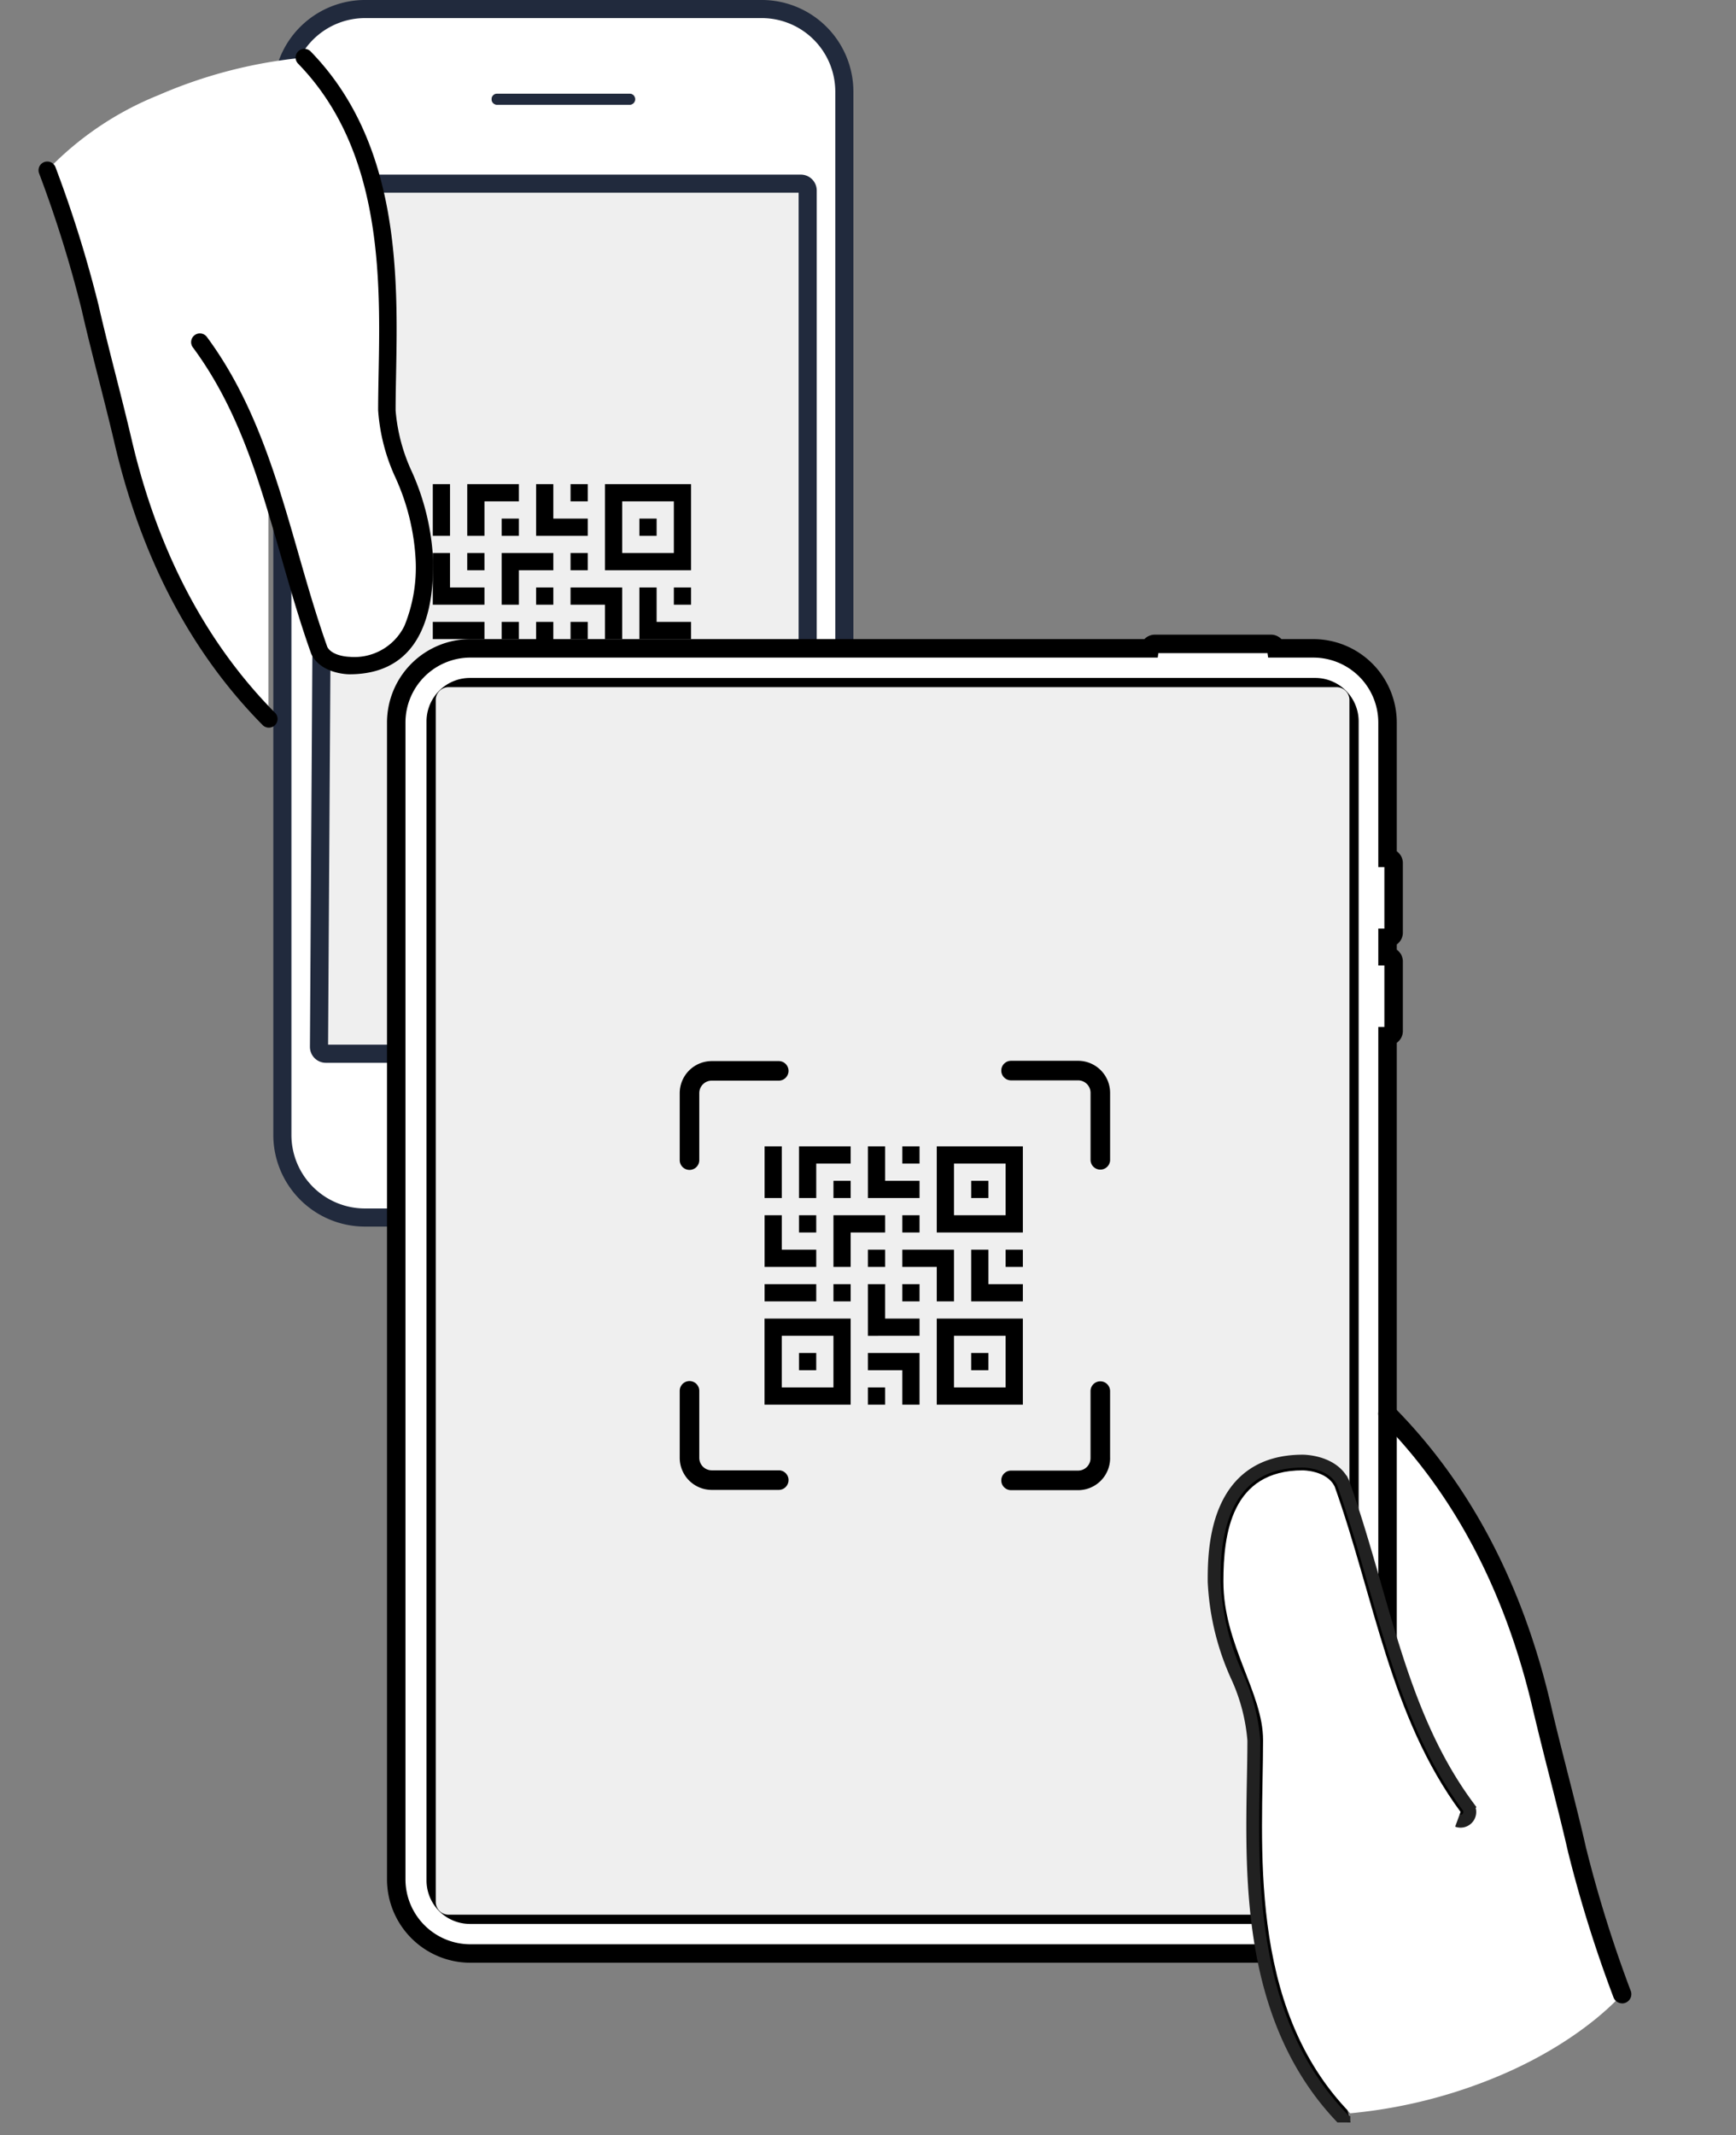 <svg xmlns="http://www.w3.org/2000/svg" width="135" height="166"><rect width="100%" height="100%" fill="#808080" stroke="none"/><defs><clipPath id="a"><rect data-name="長方形 10035" width="135" height="166" rx="4" transform="translate(833 1897)" fill="#fff"/></clipPath><clipPath id="b"><path data-name="長方形 10048" fill="none" d="M0 0h30.682v52.803H0z"/></clipPath><clipPath id="c"><path data-name="長方形 10050" fill="none" d="M0 0h96.768v115.677H0z"/></clipPath><clipPath id="d"><path data-name="長方形 10051" fill="none" d="M0 0h33.468v33.383H0z"/></clipPath></defs><g data-name="マスクグループ 35764" transform="translate(-833 -1897)" clip-path="url(#a)"><g data-name="グループ 41380"><g data-name="グループ 41375"><g data-name="グループ 41379"><g data-name="グループ 41374"><g data-name="グループ 41371"><g data-name="グループ 41369"><path data-name="合体 40" d="M879.576 1897.704h12.684a6.44 6.44 0 0 1 6.4 6.444v80.859l-.046.985a6.44 6.44 0 0 1-6.354 5.671h-30.906a6.438 6.438 0 0 1-6.4-6.441v-52.7q.272-.128.533-.27v-22.749a5.013 5.013 0 0 0-.533-.086v-4.9l.064-1.264a6.41 6.41 0 0 1 .469-1.673v-.217h.1a6.41 6.41 0 0 1 5.761-3.658Zm2.826 7.011a.428.428 0 0 0-.426-.429h-10.338a.43.43 0 0 0 0 .859h10.339a.428.428 0 0 0 .425-.43Zm13.407 73.679v-66.58a.536.536 0 0 0-.531-.535h-35.371v23.222h-2.1v43.893a.532.532 0 0 0 .531.535h36.94a.534.534 0 0 0 .531-.535Zm-12.474 5.3a.479.479 0 1 0-.475.479.483.483 0 0 0 .475-.482Zm-3.206 0a.431.431 0 0 0-.426-.432h-6.074a.431.431 0 0 0 0 .862h6.073a.431.431 0 0 0 .427-.433Z" fill="#fff"/><path data-name="パス 223064" d="M858.354 1924.081c.415-8.088.4-12.784.4-12.784a.735.735 0 0 1 .127-.014h36.948a.536.536 0 0 1 .531.532v66.579a.534.534 0 0 1-.531.535h-36.94a.532.532 0 0 1-.529-.535" fill="#efefef"/><path data-name="パス 223071" d="M854.955 1922.88v-4.583a7.574 7.574 0 0 0 1.605-.817 6.82 6.82 0 0 0 1.246-1.045v7.645a5.041 5.041 0 0 0-2.851-1.2" fill="#fff"/><path data-name="パス 223072" d="M871.639 1905.144a.43.43 0 0 1 0-.859h10.337a.43.43 0 0 1 0 .859Z" fill="#212a3d"/><path data-name="パス 223073" d="M873.629 1984.12a.428.428 0 0 1-.426-.429.429.429 0 0 1 .426-.433h6.074a.431.431 0 0 1 0 .862Z" fill="#212a3d"/><path data-name="パス 223075" d="M882.856 1984.173a.484.484 0 0 1 0-.968.484.484 0 0 1 0 .968" fill="#212a3d"/><path data-name="パス 223103" d="M861.351 1896.999h30.913a7.132 7.132 0 0 1 7.1 7.149v80.859l-.046 1.018v.051a7.127 7.127 0 0 1-7.054 6.291h-30.91a7.132 7.132 0 0 1-7.1-7.145v-76.195a.704.704 0 0 1 1.408 0v76.195a5.723 5.723 0 0 0 5.692 5.737h30.91a5.718 5.718 0 0 0 5.648-5.026l.044-.959v-80.826a5.723 5.723 0 0 0-5.692-5.741h-30.913a5.731 5.731 0 0 0-5.63 4.917l-.061 1.214v4.876a.704.704 0 0 1-1.408 0v-4.927l.063-1.264c0-.021 0-.041.005-.062a7.145 7.145 0 0 1 7.03-6.162" fill="#212a3d"/><path data-name="パス 223104" d="M858.338 1910.576h36.94a1.239 1.239 0 0 1 1.235 1.239v66.579a1.239 1.239 0 0 1-1.235 1.239h-36.94a1.239 1.239 0 0 1-1.236-1.239l.416-66.973a.704.704 0 0 1 1.408 0l-.413 66.804h36.592v-66.242h-36.767a.703.703 0 1 1-.256-1.382 1.465 1.465 0 0 1 .256-.026" fill="#212a3d"/><path data-name="パス 223128" d="M888.069 1951.632a11.263 11.263 0 1 0-11.263 11.263 11.263 11.263 0 0 0 11.263-11.263" fill="none"/></g><g data-name="グループ 41370"><g data-name="グループ 41368"><g data-name="グループ 41367" clip-path="url(#b)" transform="rotate(180 433.341 976.8)"><path data-name="パス 223129" d="M26.691 32.743c-.791-3.467-1.773-7.015-2.581-10.478-1.891-8.078-5.473-15.616-11.3-21.522v34.094a5.657 5.657 0 0 1-5.657 5.657H4.291a22.341 22.341 0 0 0 5.722 11.63 37.09 37.09 0 0 0 11.363-2.93 24.713 24.713 0 0 0 8.627-5.832 94.546 94.546 0 0 1-3.312-10.619" fill="#fff"/><path data-name="パス 223130" d="M30.003 44.041a.679.679 0 0 1-.64-.451 95.458 95.458 0 0 1-3.338-10.69c-.416-1.822-.893-3.7-1.355-5.518-.414-1.63-.842-3.316-1.225-4.957C21.421 13.753 17.661 6.6 12.271 1.157A.679.679 0 0 1 13.232.2c5.573 5.623 9.454 13 11.539 21.915.38 1.629.807 3.308 1.219 4.932.464 1.825.943 3.712 1.362 5.55a94.461 94.461 0 0 0 3.294 10.537.679.679 0 0 1-.64.907"/><path data-name="パス 223131" d="M8.849 6.02c-.583-1.167-2.334-1.167-2.334-1.167-5.252 0-5.836 4.669-5.836 8.17 0 4.669 2.918 8.17 2.918 11.672 0 7.4-1.274 19.542 6.416 27.429l8.108-22.152C12.934 22.944 11.767 14.19 8.849 6.02" fill="#fff"/><path data-name="パス 223132" d="M10.013 52.803a.677.677 0 0 1-.486-.2c-6.984-7.167-6.788-17.546-6.645-25.129.019-.986.036-1.918.036-2.783a13.918 13.918 0 0 0-1.256-4.747A18.9 18.9 0 0 1 0 13.023c0-2.188 0-8.849 6.515-8.849.085 0 2.179.018 2.942 1.543a.677.677 0 0 1 .032.075c.877 2.456 1.605 4.992 2.309 7.444 1.7 5.913 3.3 11.5 6.869 16.333a.68.68 0 1 1-1.093.807c-3.713-5.031-5.426-11-7.082-16.765-.692-2.417-1.411-4.916-2.266-7.318-.4-.727-1.7-.76-1.711-.76a4.331 4.331 0 0 0-4.28 2.4 11.982 11.982 0 0 0-.877 5.095 17.565 17.565 0 0 0 1.57 6.435A14.853 14.853 0 0 1 4.276 24.7c0 .878-.018 1.816-.036 2.808-.14 7.335-.328 17.386 6.26 24.142a.679.679 0 0 1-.486 1.153"/></g></g></g></g><path data-name="パス 223149" d="M878.707 1934.642h-1.338v1.339h1.338Zm5.356 2.678h-1.339v1.339h1.339Zm-5.356 1.339v-1.339h-2.678v-2.678h-1.338v4.017Zm-5.355-1.339h-1.339v1.339h1.339Zm-2.678 1.339v-2.678h2.678v-1.339h-4.017v4.017Zm-2.678-4.017h-1.339v4.017h1.339Zm17.406 5.356h-4.016v-4.017h4.016Zm1.339-5.356h-6.694v6.695h6.694Zm-8.034 5.356h-1.338v1.339h1.338Zm-8.034 0h-1.339v1.339h1.34Zm16.068 2.678h-1.339v1.339h1.339Zm-10.711 0h-1.339v1.339h1.339Zm-2.678 1.339v-2.678h2.678v-1.339h-4.017v4.017Zm-2.678 0v-1.339h-2.678v-2.678h-1.339v4.017Zm16.067 2.677v-1.339h-2.678v-2.677h-1.339v4.016Zm-5.355 0v-4.016h-4.017v1.339h2.678v2.677Zm-2.679-1.339h-1.338v1.339h1.338Zm-5.355 0h-1.339v1.339h1.339Zm-2.678 0h-4.017v1.339h4.017Zm8.033 4.017v-1.338h-2.678v-2.679h-1.338v4.017Zm5.356 1.339h-1.339v1.339h1.339Zm-13.389 0h-1.339v1.339h1.339Zm14.728 2.678h-4.016v-4.017h4.016Zm1.339-5.355h-6.694v6.694h6.694Zm-8.034 6.694v-4.017h-4.016v1.339h2.678v2.678Zm-2.678-1.339h-1.338v1.339h1.339Zm-4.017 0h-4.017v-4.017h4.018Zm1.34-5.355h-6.7v6.694h6.7Z"/></g><g data-name="グループ 41373"><g data-name="グループ 41372" transform="translate(863.095 1946.345)" clip-path="url(#c)"><path data-name="パス 223133" d="M92.543 94.47c-.837-3.666-1.875-7.418-2.729-11.08-1.994-8.547-5.782-16.517-11.943-22.762V96.68a5.982 5.982 0 0 1-5.982 5.982h-3.027a23.625 23.625 0 0 0 6.051 12.3 39.219 39.219 0 0 0 12.015-3.1c6.28-2.753 9.122-6.167 9.122-6.167a99.955 99.955 0 0 1-3.507-11.223" fill="#fff"/><path data-name="パス 223134" d="M77.877 19.461h-.016V6.831a5.767 5.767 0 0 0-5.764-5.767H6.541A5.767 5.767 0 0 0 .774 6.831v4.968H.703a.4.4 0 0 0-.4.4v2.492a.4.4 0 0 0 .4.4h.071v2.258H.703a.4.4 0 0 0-.4.4v5.41a.4.4 0 0 0 .4.4h.071v1.433H.703a.4.4 0 0 0-.4.4v5.41a.4.4 0 0 0 .4.4h.071v65.571a5.767 5.767 0 0 0 5.767 5.767h65.556a5.767 5.767 0 0 0 5.767-5.767V29.304h.016a.4.4 0 0 0 .4-.4v-9.041a.4.4 0 0 0-.4-.4" fill="#fff"/><path data-name="パス 223135" d="M72.039 103.259H6.486A6.493 6.493 0 0 1 0 96.774V6.832A6.493 6.493 0 0 1 6.486.346H58.9A1.119 1.119 0 0 1 59.71 0h9.038a1.12 1.12 0 0 1 .806.346h2.485a6.493 6.493 0 0 1 6.486 6.486v10.011a1.121 1.121 0 0 1 .473.915v5.41a1.12 1.12 0 0 1-.473.915v.41a1.121 1.121 0 0 1 .473.915v5.41a1.121 1.121 0 0 1-.473.915v65.041a6.493 6.493 0 0 1-6.486 6.485M6.486 1.782a5.055 5.055 0 0 0-5.05 5.05v89.942a5.055 5.055 0 0 0 5.049 5.049h65.554a5.055 5.055 0 0 0 5.049-5.049V30.5h.473v-4.778h-.473v-2.87h.473v-4.779h-.473V6.832a5.055 5.055 0 0 0-5.049-5.049h-3.518l-.049-.346h-8.487l-.049.346Z"/><path data-name="パス 223136" d="M72.183 100.241H6.451a3.382 3.382 0 0 1-3.378-3.378V6.742a3.382 3.382 0 0 1 3.378-3.378h65.732a3.382 3.382 0 0 1 3.378 3.378v90.121a3.382 3.382 0 0 1-3.378 3.378M6.451 4.8a1.944 1.944 0 0 0-1.942 1.942v90.121a1.944 1.944 0 0 0 1.942 1.942h65.732a1.944 1.944 0 0 0 1.942-1.942V6.742A1.944 1.944 0 0 0 72.183 4.8Z"/><path data-name="パス 223146" d="M96.05 106.416a.718.718 0 0 1-.676-.477 100.945 100.945 0 0 1-3.531-11.3c-.44-1.927-.945-3.914-1.433-5.835a313.17 313.17 0 0 1-1.3-5.241c-2.14-9.169-6.116-16.735-11.818-22.488a.718.718 0 0 1 1.02-1.011c5.892 5.944 10 13.74 12.2 23.172.4 1.722.853 3.5 1.289 5.214.49 1.93 1 3.925 1.441 5.869a99.89 99.89 0 0 0 3.483 11.142.719.719 0 0 1-.676.959"/><g data-name="グループ 41378"><path data-name="パス 223151" d="M4.791 4.082h69.052a1 1 0 0 1 1 1v93.441a1 1 0 0 1-1 1H4.791a1 1 0 0 1-1-1V5.082a1 1 0 0 1 1-1Z" fill="#efefef"/><g data-name="グループ 41377"><g data-name="グループ 41376" transform="translate(22.764 33.133)" clip-path="url(#d)"><path data-name="パス 223150" d="M.76 8.482a.76.76 0 0 1-.76-.76V2.51A2.492 2.492 0 0 1 2.489.021H7.7a.76.76 0 1 1 0 1.521H2.489a.969.969 0 0 0-.968.968v5.212a.76.76 0 0 1-.76.76m32.707-.783v-5.21a2.492 2.492 0 0 0-2.488-2.49h-5.213a.76.76 0 1 0 0 1.521h5.213a.969.969 0 0 1 .968.968v5.211a.76.76 0 1 0 1.521 0m-25.007 24.9a.76.76 0 0 0-.76-.76H2.489a.969.969 0 0 1-.968-.968v-5.21a.76.76 0 1 0-1.521 0v5.212a2.492 2.492 0 0 0 2.489 2.489H7.7a.76.76 0 0 0 .76-.76m25.007-1.708v-5.213a.76.76 0 1 0-1.521 0v5.212a.969.969 0 0 1-.968.968h-5.211a.76.76 0 1 0 0 1.521h5.213a2.492 2.492 0 0 0 2.489-2.489"/></g></g></g><path data-name="パス 223148" d="M74.912 115.677a.716.716 0 0 1-.514-.217c-7.385-7.573-7.178-18.549-7.027-26.562.02-1.043.038-2.028.038-2.943a14.717 14.717 0 0 0-1.329-5.019 19.984 19.984 0 0 1-1.757-7.322c0-2.314 0-9.357 6.889-9.357.094 0 2.3.019 3.111 1.631a.711.711 0 0 1 .034.08c.928 2.6 1.7 5.279 2.442 7.871 1.8 6.253 3.491 12.159 7.264 17.271a.718.718 0 0 1-1.156.853c-3.926-5.319-5.737-11.627-7.489-17.727-.734-2.556-1.493-5.2-2.4-7.738-.422-.769-1.795-.8-1.809-.8a4.58 4.58 0 0 0-4.526 2.534 12.671 12.671 0 0 0-.927 5.387 18.573 18.573 0 0 0 1.66 6.8 15.708 15.708 0 0 1 1.425 5.537c0 .928-.019 1.92-.039 2.97" stroke="#212121"/><path data-name="パス 223147" d="M73.681 66.208c-.617-1.234-2.468-1.234-2.468-1.234-5.554 0-6.171 4.937-6.171 8.639 0 4.937 3.086 8.639 3.086 12.342 0 7.827-1.348 20.664 6.785 29l8.573-23.424c-5.484-7.431-6.719-16.687-9.8-25.327" fill="#fff"/></g></g></g></g><path data-name="パス 223149" d="M904.508 1986.13h-1.338v1.339h1.338Zm5.356 2.678h-1.339v1.339h1.339Zm-5.356 1.339v-1.339h-2.678v-2.678h-1.338v4.017Zm-5.355-1.339h-1.339v1.339h1.339Zm-2.678 1.339v-2.678h2.678v-1.339h-4.017v4.017Zm-2.678-4.017h-1.339v4.017h1.339Zm17.406 5.356h-4.016v-4.017h4.016Zm1.339-5.356h-6.694v6.695h6.694Zm-8.034 5.356h-1.338v1.339h1.338Zm-8.034 0h-1.339v1.339h1.34Zm16.068 2.678h-1.339v1.339h1.339Zm-10.711 0h-1.339v1.339h1.339Zm-2.678 1.339v-2.678h2.678v-1.339h-4.017v4.017Zm-2.678 0v-1.339h-2.678v-2.678h-1.339v4.017Zm16.067 2.677v-1.339h-2.678v-2.677h-1.339v4.016Zm-5.355 0v-4.016h-4.017v1.339h2.678v2.677Zm-2.679-1.339h-1.338v1.339h1.338Zm-5.355 0h-1.339v1.339h1.339Zm-2.678 0h-4.017v1.339h4.017Zm8.033 4.017v-1.338h-2.678v-2.679h-1.338v4.017Zm5.356 1.339h-1.339v1.339h1.339Zm-13.389 0h-1.339v1.339h1.339Zm14.728 2.678h-4.016v-4.017h4.016Zm1.339-5.355h-6.694v6.694h6.694Zm-8.034 6.694v-4.017h-4.016v1.339h2.678v2.678Zm-2.678-1.339h-1.338v1.339h1.339Zm-4.017 0h-4.017v-4.017h4.018Zm1.34-5.355h-6.7v6.694h6.7Z"/></g></g></svg>